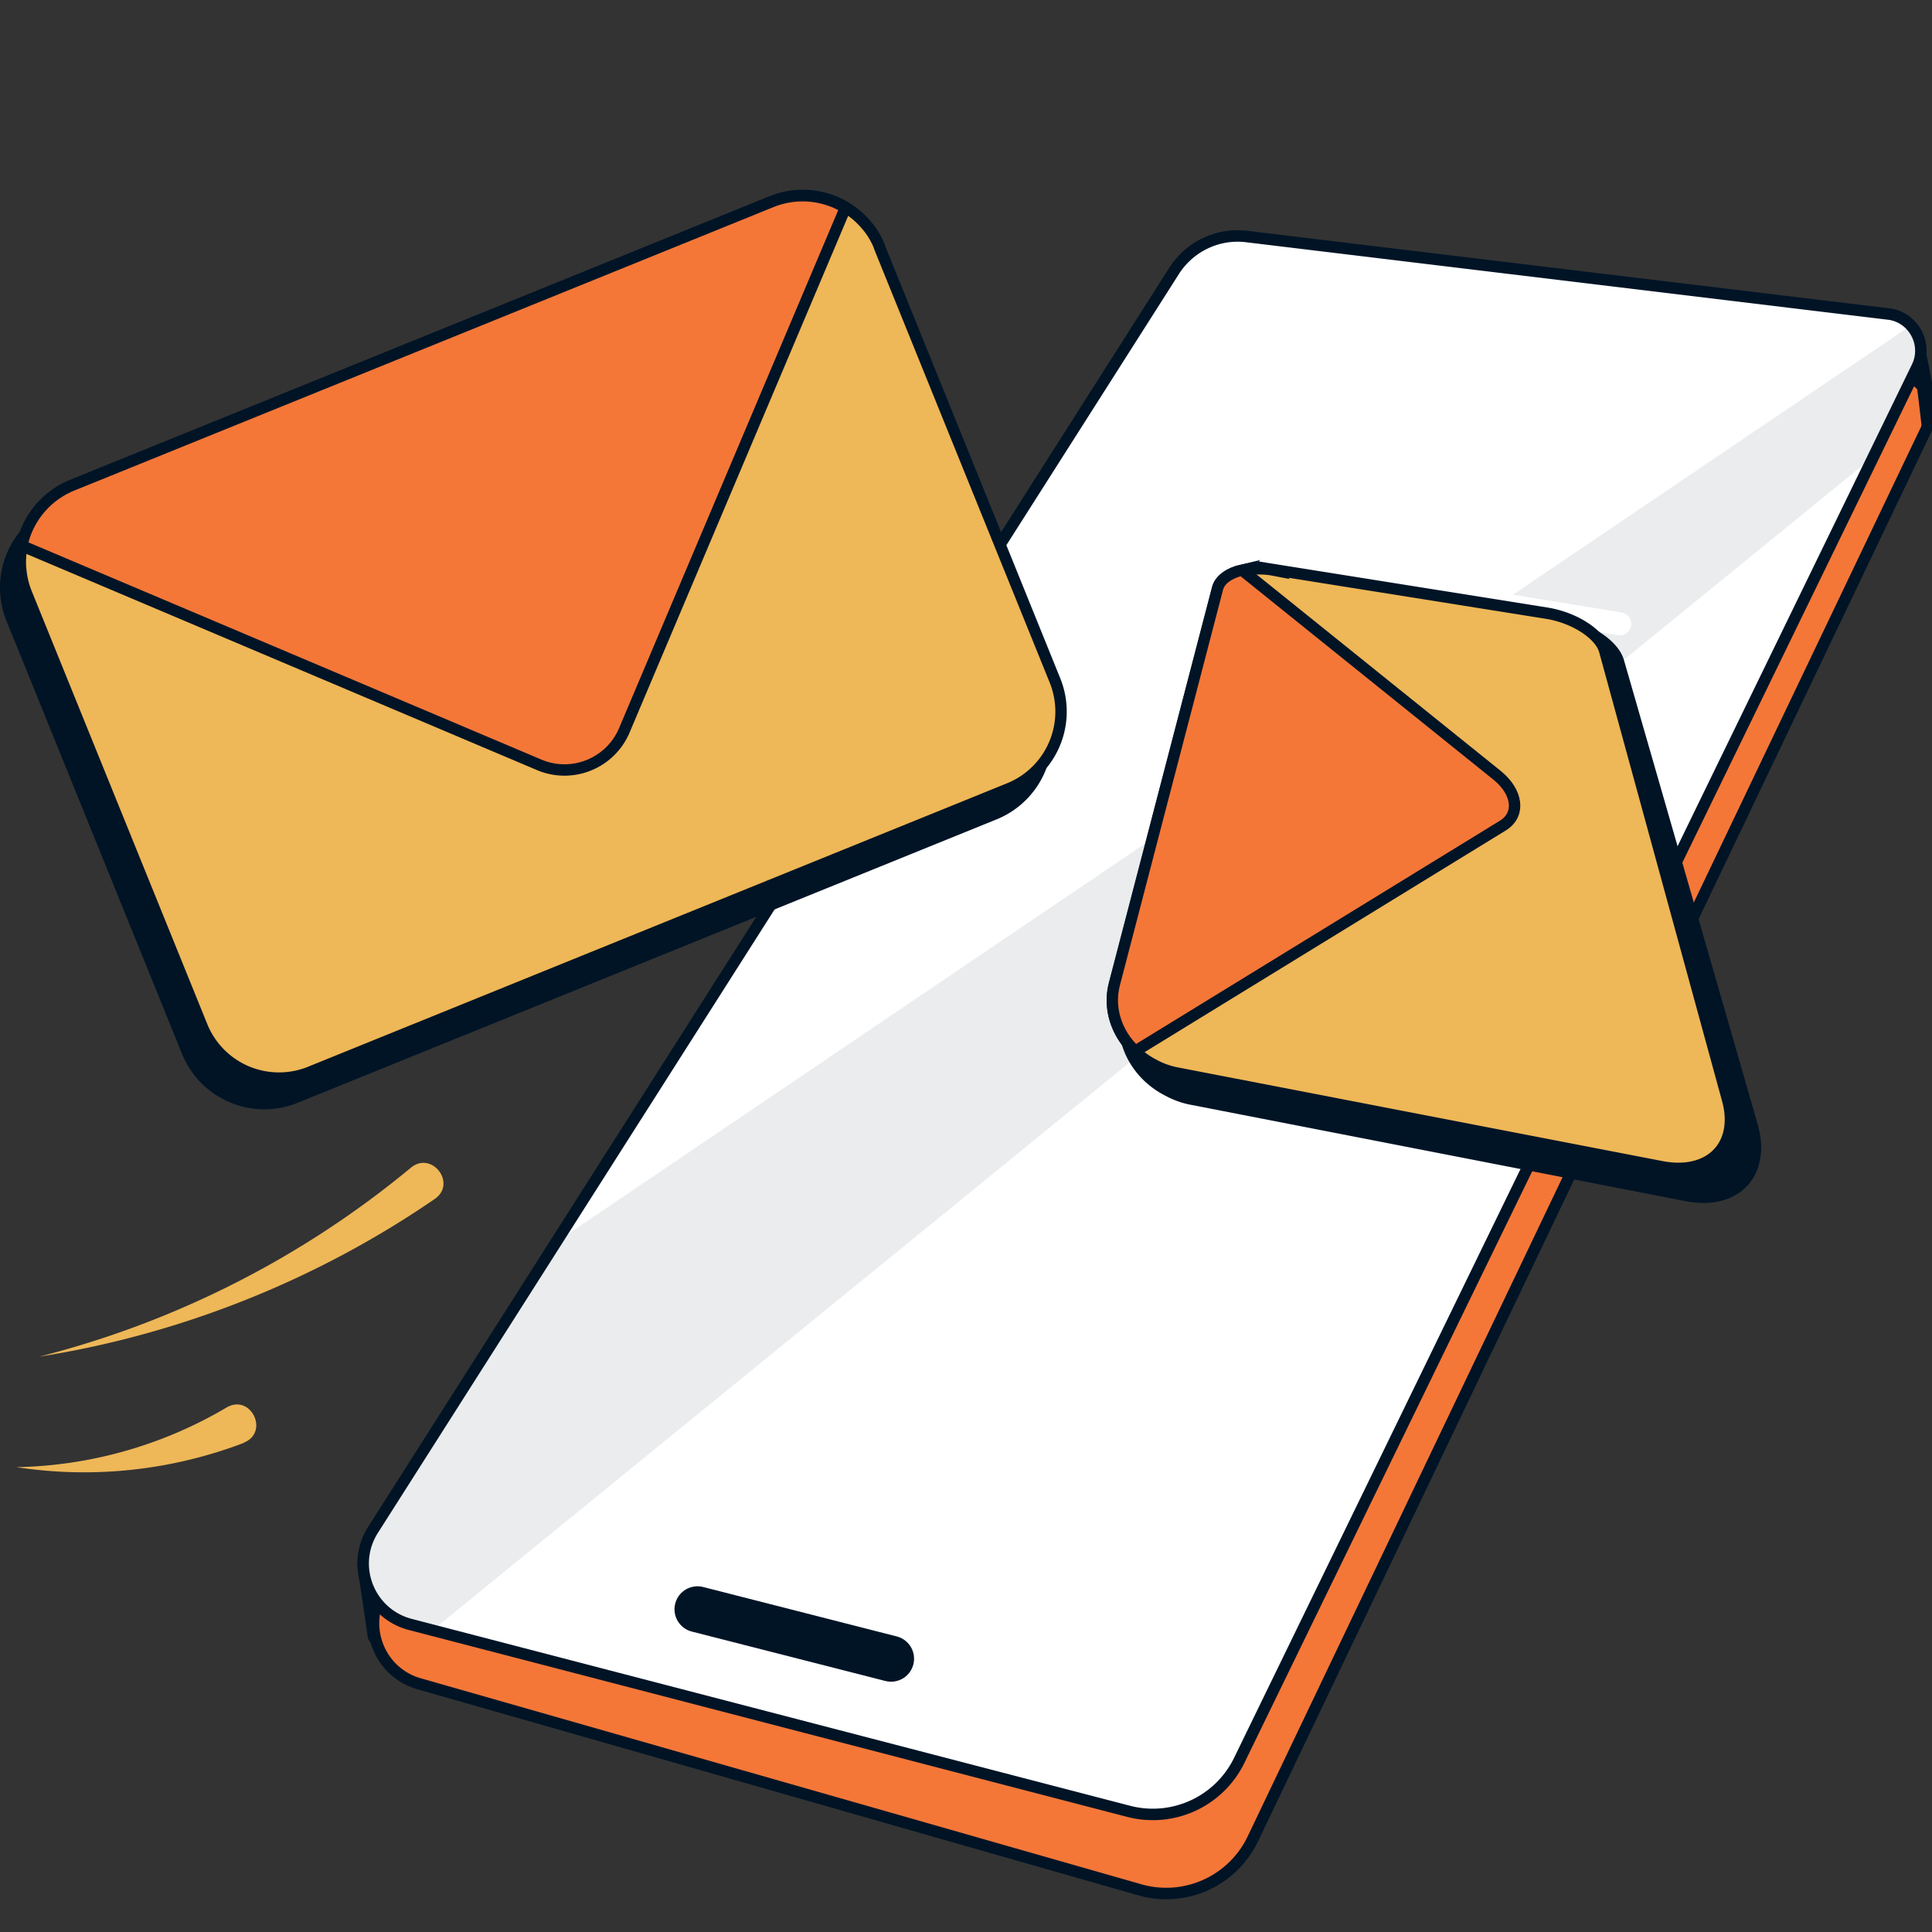 <svg xmlns="http://www.w3.org/2000/svg" width="10" height="10" xmlns:v="https://vecta.io/nano"><rect width="100%" height="100%" fill="#333333" stroke="none"/><style><![CDATA[.L{mix-blend-mode:multiply}.B{isolation:isolate}.O{stroke:#001426}.P{stroke-miterlimit:10}.Q{fill:#eeb757}.R{stroke-linejoin:round}.S{fill:#001426}.T{stroke-width:.5}.U{fill:#f47738}.V{stroke-width:.059}.W{stroke-linecap:round}]]></style><defs><clipPath id="A"><path d="M97.8 29.85l-27.91-3.37c-1.24-.15-2.46.43-3.14 1.48L31.9 82.73c-1 1.57-.18 3.65 1.62 4.12l31.25 8.13a4.18 4.18 0 0 0 4.8-2.21l29.49-60.62c.48-.99-.16-2.17-1.25-2.3z" fill="#fff" class="O P T"/></clipPath><path id="B" d="M97.8 29.85l-27.91-3.37c-1.24-.15-2.46.43-3.14 1.48L31.9 82.73c-1 1.57-.18 3.65 1.62 4.12l31.25 8.13a4.18 4.18 0 0 0 4.8-2.21l29.49-60.62c.48-.99-.16-2.17-1.25-2.3z"/></defs><g class="B"><g transform="matrix(.119 0 0 .119 -1.865 -1.927)"><g class="O T"><path d="M31.92 87.39l-.46-3.14 1.17 2.85-.58.49z" class="R S"/><path d="M98.26 32.45l-27.91-3.37c-1.24-.15-2.46.43-3.14 1.48L32.35 85.33c-1 1.57-.18 3.65 1.62 4.12l31.38 8.97a4.18 4.18 0 0 0 4.8-2.21l29.36-61.46c.48-.99-.16-2.17-1.25-2.3z" class="P U"/><path d="M99.51 34.75l-.48-4.06.61 3.09z" class="R S"/></g><use href="#B" fill="#fff"/><g clip-path="url(#A)"><path d="M102.41 27.9L22.45 82l3.06 12.41 78.82-64.2z" fill="#c7cbce" opacity=".36"/></g><g fill="none" class="O"><use href="#B" class="P T"/><path d="M54.43 88.34l-8.42-2.15" stroke-width="2" class="R W"/></g></g><path d="M8.384 3.229l-2.49-.408" stroke="#fff" fill="none" stroke-width=".119" class="R W"/><g class="O P V"><path d="M6.631 2.995l1.44.23c.144.023.28.11.306.199l.692 2.402c.07.243-.081.413-.34.362L6.172 5.69c-.045-.008-.088-.024-.127-.045a.44.44 0 0 1-.101-.071c-.1-.095-.146-.23-.114-.362l.518-2.116c.012-.047.061-.082.128-.097.025-.006.052-.009.082-.009s.05.001.075.006z" class="S"/><path d="M6.584 2.947l1.423.227c.142.023.275.108.299.195l.636 2.323c.064.234-.088.395-.341.347l-2.504-.484c-.044-.008-.087-.023-.123-.043a.39.39 0 0 1-.097-.069c-.097-.091-.141-.222-.108-.348l.534-2.048c.012-.046.062-.08.128-.095a.35.35 0 0 1 .081-.008c.024 0 .049.001.075.006z" class="Q"/></g><path class="L Q" d="M6.429 2.951L7.91 4.04c.11.087.129.205.039.262l-2.073 1.14c-.097-.091.066-.182.095-.31l.461-2.065c.011-.046-.069-.101-.002-.115z"/><g class="O P V"><path d="M6.429 2.951l1.32 1.062c.107.087.122.203.03.26L5.876 5.441c-.097-.091-.141-.222-.108-.348l.534-2.048c.012-.046.062-.08.128-.095z" class="U"/><path d="M4.477 1.413l.908 2.242a.43.43 0 0 1-.236.558L1.529 5.681a.43.43 0 0 1-.559-.236L.061 3.203a.43.43 0 0 1-.03-.126c-.004-.04-.001-.082.007-.121.027-.135.121-.256.26-.313l3.621-1.468a.43.43 0 0 1 .493.126c.027.032.049.069.065.11z" class="S"/><path d="M4.553 1.281l.908 2.242a.43.43 0 0 1-.236.558L1.605 5.549a.43.43 0 0 1-.559-.236L.137 3.071a.43.43 0 0 1-.03-.126c-.004-.04-.001-.082.007-.121.027-.135.121-.256.26-.313l3.621-1.468a.43.43 0 0 1 .493.126c.027.032.049.069.065.11z" class="Q"/></g><path class="L Q" d="M4.376 1.075L3.313 3.979c-.072.172-.271.253-.443.179L.113 2.825c.027-.135.202-.056.342-.112l3.621-1.468c.129-.052.189-.239.3-.171z"/><path d="M4.376 1.075L3.232 3.779c-.072.172-.271.253-.443.179L.113 2.825c.027-.135.121-.256.26-.313l3.621-1.468a.43.43 0 0 1 .381.03z" class="O P U V"/><path d="M2.25 6.206c-.616.423-1.322.702-2.047.816a4.91 4.91 0 0 0 1.925-.979c.108-.087.238.083.122.163zm-.987 1.262a2.32 2.32 0 0 1-1.178.126 2.22 2.22 0 0 0 1.088-.309c.126-.073.224.13.087.183h0z" class="Q"/></g></svg>